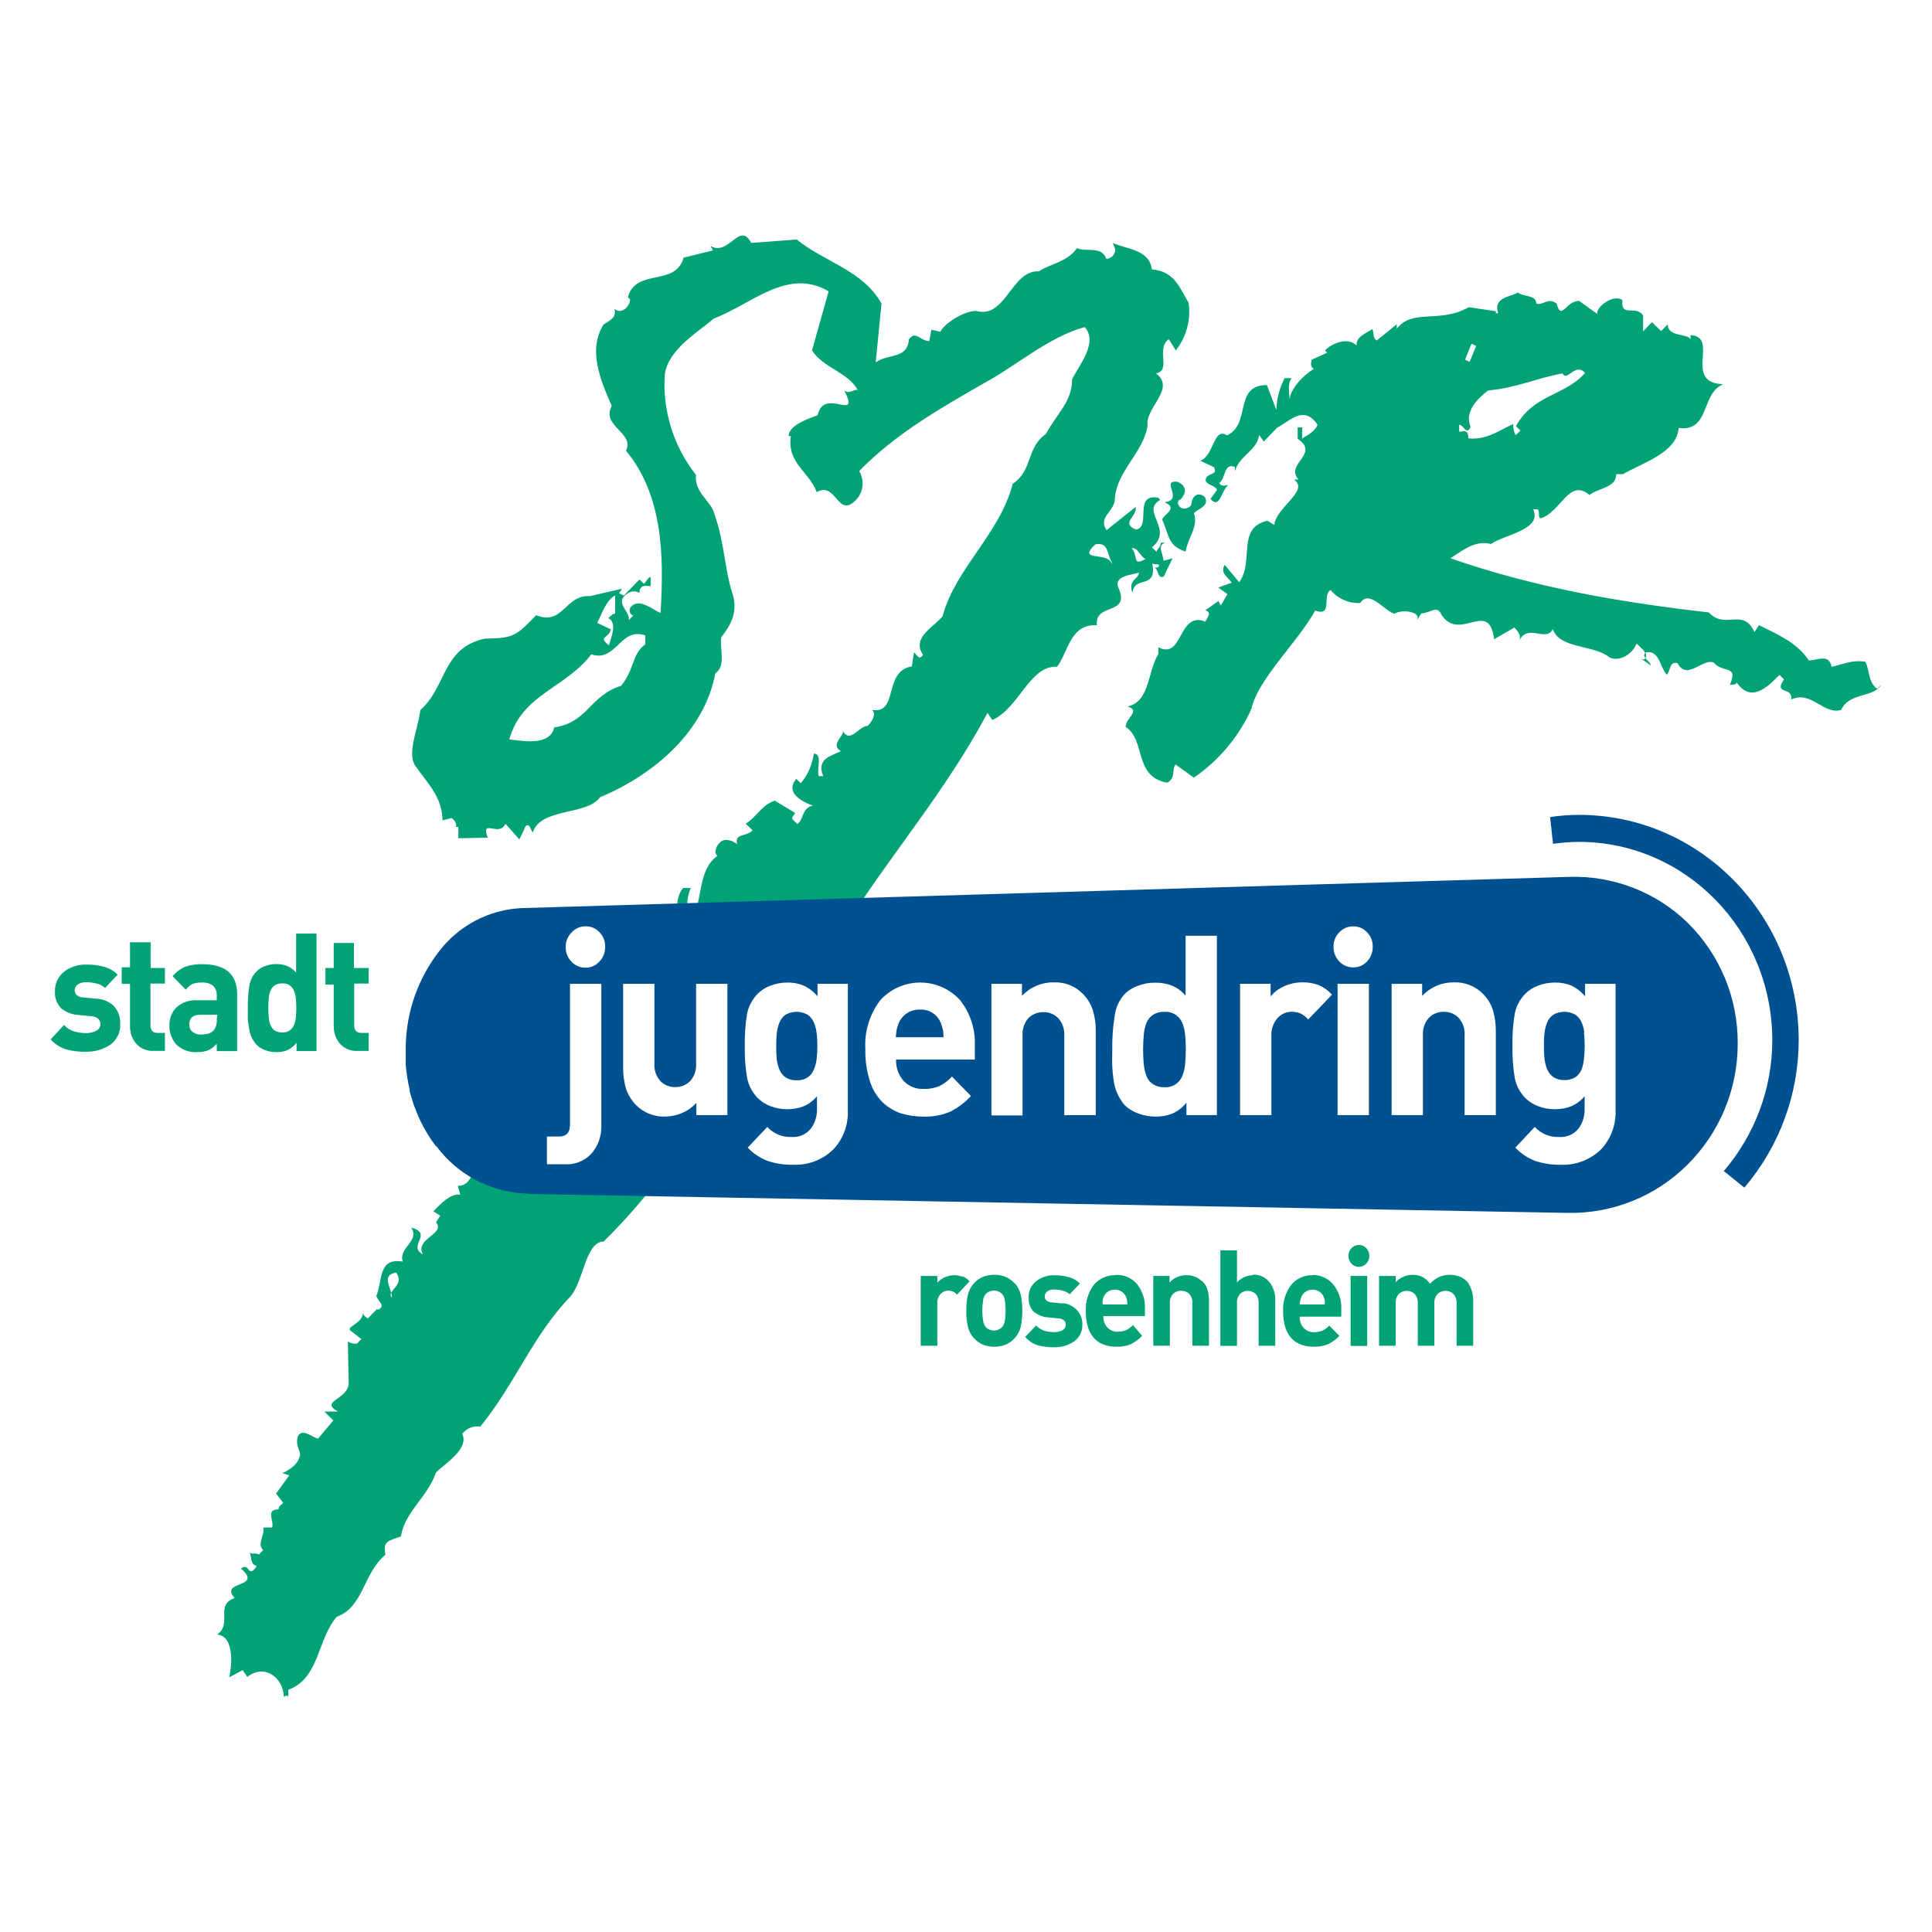 <?xml version="1.0" encoding="UTF-8"?>
<svg id="Ebene_1" xmlns="http://www.w3.org/2000/svg" version="1.1" viewBox="0 0 30 30">
  <!-- Generator: Adobe Illustrator 29.3.1, SVG Export Plug-In . SVG Version: 2.1.0 Build 151)  -->
  <defs>
    <style>
      .st0 {
        fill: #00a276;
      }

      .st1 {
        fill: #fff;
      }

      .st2 {
        fill: #005192;
      }
    </style>
  </defs>
  <rect class="st1" width="30" height="30"/>
  <g id="Ebene_2">
    <g id="Ebene_1-2">
      <path class="st0" d="M15.409,11.18c.417-.184.582-.853,1.003-.826.173-.213.199-.669.62-.646-.04-.35.517-.15.341-.567-.109-.209.242-.216.311-.251,0,.105-.173.107-.1.317.03-.282.388-.041.308-.461.036.035.106,0,.106.034s-.035.035-.07.036c.071.034.039.174.142.138l.136-.284-.14.037c0-.105-.109-.243.03-.28h-.07c0,.07-.067.106-.067.141l-.072-.068c.348-.287-.185-.558.129-.738l-.035-.035c-.388-.063-.098.458-.342.496-.247-.101.031-.211-.006-.35l-.45.359c-.143-.208.129-.283.129-.494.028-.423.445-.71.508-1.132-.04-.279.446-.569.129-.809.246-.039-.008-.388.2-.53l.109.174c.165-.209.237-.477.198-.741-.145-.243-.22-.487-.57-.517-.041-.314-.388-.309-.605-.41l.039.105c-.006.075-.065.136-.14.143-.074-.211-.317-.101-.458-.168-.138.213-.452.258-.591.361-.423-.027-.517.746-.972.614-.211,0-.517.218-.556.324l-.141-.032-.032.176c-.14,0-.213-.171-.315-.028-.03.315-.313.216-.517.359l.09-.914c-.29-.517-.889-.646-1.317-.994l-.707.053c-.181-.348-.346.217-.631.047l.036.07-.454.112c-.129.459-.734.153-.866.613l.035.034c0,.106-.136.248-.243.145.037.14-.067.177-.171.248-.239.388-.056.844.129,1.261-.169.319.359.414.222.697.574.693.591,1.639.536,2.518-.106-.034-.321-.24-.458-.097-.032.035-.03.09.005.122.008.007.017.013.028.017l-.07.071c.034-.141-.249-.277-.008-.421.053-.035.122-.035.176,0v-.035c.034-.106.103-.072.173-.074v-.141c-.035,0-.068.072-.102.107l-.071-.068-.242.249-.071-.032c0-.036.035-.036.034-.072l-.489.114c-.388-.027-.414.464-.837.296-.31.321-.344.357-.8.364-.666.15-.584.744-.998,1.108-.031.282-.199.636-.092.844.181.277.43.483.437.869l.14-.036c.065.049.078.096.068.138h.037v.176l.456-.008c-.111-.314.174,0,.277-.216l.215.243.101-.213c.07-.036.072.07.107.103.129-.388.837-.258,1.043-.544.871-.366,1.63-1.046,1.791-1.926.173-.109.063-.388.094-.562.138-.178.275-.388.164-.704-.111-.349-.119-.775-.266-1.189-.039-.209-.322-.345-.292-.626-.351-.445-.524-1.005-.483-1.57.063-.388.517-.646.757-.856.597-.227,1.149-.799,1.786-.424l-.258.918c.18.277.567.34.712.619-.036-.035-.14.072-.211,0,.258.517-.317-.065-.414.388-.105.037-.454.149-.45.323h.034c-.062.423.291.557.402.87.313-.18.323.451.633.096.095-.122.106-.29.027-.423.552-.57,1.246-.968,1.939-1.366.486-.258,1.004-.72,1.563-.87.215.242-.094.598-.196.81,0,.35-.237.531-.406.849-.311.216-.2.565-.517.775-.198.775-.89,1.313-1.088,2.054-.137.178-.485.324-.305.602-.067.106-.106-.034-.141-.034l-.031.212c-.454.078-.198.741-.619.677.071.068,0,.176-.066.247-.141,0-.275.286-.388.076.036.07-.207.215-.03.317-.138.072-.388.112-.274.388h-.07c-.036-.105.065-.352-.076-.349-.023.169-.093.328-.202.459l-.072-.068c-.172.213.076.349.258.416-.174.039-.137.213-.24.286l-.071-.07c-.036-.034.034-.07.034-.105l-.315-.189c-.209.074-.275.251-.45.359l.107.102c-.103.107-.28.041-.242.215-.049-.042-.112-.066-.177-.066-.105,0-.207.18-.129.248-.346.251-.196.809-.439.954-.045-.15-.035-.311.027-.455h-.119c-.07.071-.129.282-.063.388.035.07-.071.036-.07.071l-.109-.208c.039.209-.242.249-.203.46-.105,0-.171.283-.314.075l.039.209c-.388.258-.023.667-.371.884l-.283-.205v.035c-.035.035.036.035.036.07l-.342.11c-.066.212.177.102.249.207l-.142.142c-.354-.168-.346.258-.662.258.181.313-.311.216-.271.531-.317-.03-.274.388-.446.569l-.036-.035.074.174c-.315.076-.1.353-.379.428v.14c.035,0,.105-.036.105,0-.103.107-.1.318-.309.322l.036.138c-.14-.031-.313.147-.416.258l.106.067-.066.103c.155.185-.335.248-.204.498-.247-.136.171-.318-.182-.417.143.208-.205.319-.129.529-.388-.063-.31.286-.411.534.037.105.142.137.039.209h-.035l-.138.142c-.035-.035-.071-.034-.072-.103,0,.176-.242.215-.204.283l.177.137-.068.072c-.049.006-.099-.006-.141-.032l.012.662c-.031.247-.452.258-.168.424h-.211l.142.138-.24.284c-.106-.032-.248-.171-.315-.03-.034.142.039.209.039.28-.032.141-.129.213-.275.286l.106.032-.205.284.107.138c0,.036-.068.036-.068.107-.209,0-.066.177-.1.282h-.14c.036.105-.102.248,0,.35l-.068.072c-.036-.035-.106,0-.141-.032.036.068,0,.174.109.208-.137.213-.107-.068-.244.039.355.31-.348.182-.098.458-.314.111-.028.388-.27.566.28.03.22.523.186.664l.209-.11.071.105c.278-.216.562.025.567.305.035,0,.034-.035.07,0v-.105c.489-.184.443-.775.753-1.135.417-.149.408-.676.755-.962-.039-.209.031-.211.24-.284.063-.388.41-.604.544-.991.137-.143.517-.361.41-.604.066-.085.173-.128.279-.111.549-.675.818-1.422,1.404-2.024.205-.249.23-.845.511-.85,1.243-1.215,2.055-2.843,3.262-4.057.816-1.551,1.884-2.629,2.699-4.151l.075.11ZM17.786,8.682c-.208.109-.105-.032-.213-.171.106-.003.107.102.213.171h0ZM9.552,9.246v.282c-.035,0-.07.035-.105.071.142.068.041.315.008.421-.177-.138,0-.106.031-.247l-.212-.101c.072-.142.14-.354.278-.426ZM9.646,10.649c-.487.149-.517.57-1.04.646-.065.282-.452.217-.698.187.198-.706.863-.787,1.274-1.321.388.129.448-.429.837-.295v.14c-.207.147-.167.393-.374.642ZM17.013,8.452c.209-.039.178.172.251.277v.035c-.041-.212-.563-.027-.253-.313h.003ZM6.088,20.148c-.023-.018-.03-.051-.014-.076-.036-.129-.129-.279.078-.311.109.155-.04.237-.078.311.008.025.013.05.014.076ZM18.292,7.831c0-.036,0-.071.034-.071.105-.107.102-.212-.039-.279-.282-.031.11.278-.205.318.247.102-.066.212-.031.282.11.244.078.388.359.485.032-.211.203-.388.129-.598.068-.071.243-.109.171-.248-.106-.103-.211,0-.208.109-.027.071-.167.109-.204.004h-.005ZM25.491,10.231l.142.102c0-.037-.054-.075-.084-.114-.005.014-.021.028-.053.012h-.005ZM29.147,10.694c-.142-.103-.11-.278-.182-.419-.212-.031-.35.041-.525.08-.039-.211-.212-.101-.353-.1-.18-.277-.499-.412-.775-.548l-.068.107c-.184-.388-.456-.027-.708-.304-1.335-.153-2.673-.375-4.013-.841.173-.109.38-.288.627-.222.208-.143.804-.225.658-.538h.07c.036.035,0,.106.037.14.314-.075.445-.638.766-.363.137-.109.419-.112.415-.323h.105c.313-.182.836-.331.865-.717.492.061.341-.532.69-.68-.632-.023-.048-.735-.504-.763v.071c-.037-.105-.353-.03-.355-.239l-.103.106-.143-.138-.137.143v-.246c-.109-.174-.352.041-.321-.24-.142-.102-.419.112-.388.217l-.284-.205c-.211,0-.274.321-.35.041-.142-.103-.209.039-.315,0,0-.14-.212-.101-.283-.171-.14.074-.388.078-.31.322h-.035v-.031l-.421-.063c-.452.258-.876.016-1.118.335v-.07l-.31.251c-.071-.034-.037-.14-.074-.174-.103.072-.243.11-.242.251-.142-.138-.388-.028-.49.079l.036.034-.243.11c0,.035-.034.106.036.14-.173.109-.38.323-.376.498,0-.106-.04-.244.028-.352h-.106c-.08.153-.124.321-.129.494l-.147-.388c-.526.009-.235.601-.618.782-.213-.136-.205.321-.415.394l.212.101c.074.14-.138.074-.129.213.036.07.141.067.177.137l-.102.142c.143.173.172-.143.277-.216-.035,0-.105.037-.141-.032.105-.072.065-.317.242-.249v.07c.067-.247.346-.322.377-.567l.071.103.208-.215c.208-.109.414-.358.629-.045-.067.141-.207.178-.24.215v-.174h-.07v.176c.355.239-.204.388.012.632h-.071c.249.172-.273.426-.304.707l-.106-.067c-.489.114-.199.635-.439.955l-.227-.271c-.067.141.039.174.111.279l-.209.074.142.103-.102.176-.037-.068-.204.143c.106.034.036.105,0,.176-.425-.168-.341.602-.73.398v.106c-.171.283-.129.738-.477.814.212.067-.032.177-.03.317.319.205.119.775.646.866.14-.072.067-.212.129-.283l.284.205c.39-.268.699-.637.894-1.068.097-.458.719-1.034.99-1.526.282.101.101-.247.24-.319.113.135.283.21.459.202.137-.212.353.1.53.167.103-.072.42-.043.353.1l.067-.107c.141,0,.244-.145.317.03.288.416.733-.258.813.371l.313-.18c.072.068.109.138.074.208.136-.283.421.028.523-.185.111.315.635.235.885.442.142.067.349-.041.417-.218l.106.103c.011.013.02.028.026.044l.01-.009c.209-.039.213.207.322.345.07-.037.031-.212.172-.178.145.278.388-.078.561-.01.143.173.388.028.252.346.035,0,.106,0,.105-.036.216.311.458.097.664-.118l.071.07c-.171.248.143.102.111.313.313-.146.495.237.775.163.129-.283.517-.185.624-.397l-.063.071ZM22.85,5.337l.071.035-.101.247-.071-.034.101-.248ZM22.837,6.629c-.109-.243.129-.459.271-.566.455-.043.734-.187,1.154-.265.071.138.207-.18.35-.006-.31.355-.801.33-1.073.826l.071.068-.075.072c-.029-.053-.042-.114-.037-.174-.174.074-.416.258-.698.222,0-.035,0-.14-.107-.103h-.035v-.106c.074-.001.111.174.178.032ZM25.551,10.22c.013-.027.013-.058,0-.085-.023.02-.025.054-.006.077.003.003.006.006.01.009h-.004ZM22.771,19.891c-.031-.031-.068-.055-.11-.07-.102-.037-.215-.034-.315.008-.053.025-.101.061-.141.105-.061-.091-.165-.144-.274-.138-.048,0-.096.01-.14.03-.045.019-.086.047-.119.083v-.096h-.258v1.084h.258v-.655c-.005-.055.013-.109.05-.15.033-.032.077-.049.123-.048.045,0,.088.016.12.048.037.041.055.095.05.15v.655h.258v-.662c-.004-.053.015-.106.052-.145.033-.03.077-.047.121-.047.045,0,.088.016.12.048.038.04.057.095.052.15v.655h.258v-.697c0-.058-.008-.116-.027-.171-.016-.051-.042-.098-.076-.138h-.004ZM21.101,19.332c-.044,0-.085.017-.115.049-.031.032-.048.075-.048.12,0,.045.016.088.048.12.029.033.071.051.115.05.044,0,.086-.018.115-.05.031-.032.048-.076.047-.12,0-.045-.016-.088-.047-.12-.029-.031-.069-.049-.111-.049h-.004ZM15.755,19.928c-.036-.04-.08-.073-.129-.096-.059-.026-.123-.039-.187-.037-.064-.001-.128.011-.187.036-.049.023-.093.056-.129.097-.045.048-.076.107-.092.171-.02.082-.028.166-.026.251-.003.087.006.174.026.258.015.064.047.123.092.171.037.04.08.072.129.096.12.05.255.05.375,0,.049-.023.093-.055.129-.096.044-.049.076-.107.093-.171.018-.085.027-.172.025-.258.002-.084-.007-.168-.025-.251-.016-.063-.046-.122-.089-.171h-.004ZM15.603,20.511c-.005.038-.022.074-.048.102-.068.064-.174.064-.242,0-.025-.029-.041-.064-.047-.102-.017-.107-.017-.217,0-.324.005-.037.021-.072.047-.1.068-.064.174-.064.242,0,.026.027.043.062.048.1.016.108.016.217,0,.324ZM20.972,20.899h.258v-1.087h-.258v1.087ZM17.317,19.802c-.126-.004-.247.05-.328.146-.09.116-.136.261-.129.408-.002.091.011.181.039.268.021.065.057.124.106.172.043.041.095.071.151.089.059.019.121.028.184.027.076.002.151-.012.221-.04.065-.033.124-.076.173-.129l-.142-.168c-.029.032-.064.058-.103.078-.041.017-.085.026-.129.025-.063.004-.124-.021-.167-.067-.042-.048-.064-.111-.061-.174h.646v-.121c.006-.135-.037-.267-.12-.374-.083-.099-.207-.152-.336-.145l-.004.006ZM17.12,20.255v-.061c.004-.019.01-.038.018-.056.013-.033.036-.062.066-.081.031-.021.068-.032.106-.031.039-.001.076.01.109.031.029.02.052.048.065.081.008.018.014.037.018.056,0,.018,0,.037.006.061h-.388ZM14.944,19.825c-.041-.016-.085-.024-.129-.023-.052,0-.103.012-.15.034-.042.019-.08.047-.11.083v-.106h-.258v1.084h.258v-.658c-.004-.054.015-.107.052-.147.03-.033.072-.052.116-.052.026,0,.051.005.075.014.024.013.045.03.062.05l.195-.207c-.03-.034-.066-.061-.107-.079l-.004.006ZM20.381,19.802c-.126-.004-.247.049-.328.146-.09.116-.136.261-.129.408-.002.091.011.181.039.268.021.065.057.124.105.172.043.041.095.071.151.089.06.019.122.028.185.027.076.002.151-.012.221-.04.065-.033.123-.077.173-.129l-.158-.16c-.029.032-.064.058-.102.078-.041.017-.085.025-.129.025-.063.003-.124-.021-.167-.067-.042-.048-.064-.111-.061-.174h.646v-.121c.006-.135-.037-.267-.12-.374-.078-.097-.197-.153-.322-.153l-.004.006ZM20.183,20.255c0-.023,0-.043.008-.061.004-.019.01-.038.017-.056.013-.034.037-.062.067-.081.065-.041.148-.041.213,0,.03.02.053.048.066.081.008.018.013.036.017.056.002.02.002.041,0,.061h-.388ZM16.492,20.24l-.081-.009-.081-.008c-.031,0-.062-.012-.085-.032-.015-.017-.024-.039-.023-.062,0-.029.014-.056.037-.074.032-.023.071-.034.11-.031.047,0,.093.006.138.018.038.01.074.029.103.056l.159-.168c-.047-.047-.105-.081-.169-.098-.074-.021-.151-.031-.227-.03-.102-.003-.202.03-.283.092-.079.062-.123.158-.116.258-.006.08.022.158.078.216.063.053.142.084.225.088l.084.008.079.009c.031,0,.06.012.084.031.037.04.034.102-.007.139-.007.006-.014.011-.022.015-.04.019-.085.028-.129.027-.05,0-.1-.007-.149-.021-.049-.016-.094-.044-.129-.081l-.169.177c.052.06.119.104.194.129.081.022.164.033.248.031.113.005.224-.027.317-.09.083-.059.132-.156.129-.258.004-.081-.024-.161-.078-.222-.059-.067-.142-.108-.231-.115l-.004.006ZM18.665,19.897c-.065-.065-.154-.099-.246-.096-.049,0-.096.01-.141.03-.045.019-.085.047-.118.083v-.102h-.252v1.084h.258v-.655c-.005-.055.013-.109.05-.15.034-.033.081-.051.129-.048.045,0,.088.016.12.048.037.041.055.095.05.15v.655h.258v-.697c0-.058-.007-.116-.023-.172-.017-.052-.045-.099-.084-.137l-.004.006ZM19.456,19.802c-.095,0-.186.041-.248.112v-.498h-.258v1.482h.258v-.662c-.005-.053.013-.106.049-.145.031-.03.074-.047.118-.047.044,0,.087.016.12.045.036.04.054.093.049.146v.662h.258v-.702c.005-.103-.027-.204-.09-.286-.061-.076-.154-.12-.252-.116l-.004.006ZM3.866,15.959c.011.095.05.185.112.258.038.04.085.07.137.089.056.021.116.031.176.031.06.002.119-.009.174-.031.054-.027.102-.066.14-.114v.129h.31v-1.824h-.317v.606c-.037-.044-.083-.079-.136-.102-.056-.022-.115-.032-.174-.031-.06,0-.119.011-.174.032-.052.018-.098.048-.136.088-.057.061-.095.138-.107.221-.017.112-.025.225-.023.339v.169c0,.048.012.094.018.138ZM4.174,15.494c.003-.041.013-.08.03-.118.014-.031.036-.058.065-.078.035-.02.074-.03.114-.028.077-.006.15.038.18.11.016.037.026.075.03.115.006.052.008.104.008.156,0,.051-.002.103-.008.154-.003.04-.013.079-.03.116-.03.072-.102.116-.18.11-.04.002-.079-.008-.114-.028-.029-.019-.052-.047-.065-.079-.017-.037-.027-.077-.03-.118-.01-.105-.01-.211,0-.317v.004ZM5.183,15.935c-.002.098.031.194.094.269.068.079.17.121.274.114h.174v-.279h-.115c-.074,0-.11-.04-.11-.12v-.646h.225v-.242h-.229v-.388h-.314v.388h-.129v.258h.129v.646ZM3.683,16.322v-.88c0-.314-.181-.47-.542-.47-.09-.003-.181.011-.266.04-.076.033-.142.083-.194.147l.203.208c.028-.036.063-.065.103-.087.045-.017.093-.025.141-.023.065-.006.129.012.182.049.04.043.06.101.056.16v.066h-.301c-.118-.008-.235.031-.324.109-.073.074-.113.174-.11.278-.005.109.033.216.105.299.087.083.204.127.324.119.06.002.121-.008.177-.03.049-.025.093-.058.129-.1v.115h.317ZM3.366,15.831c.006.06-.011.12-.048.168-.023.024-.051.042-.083.052-.038.009-.077.014-.116.013-.048.002-.095-.014-.133-.044-.032-.029-.049-.07-.047-.112,0-.101.059-.151.178-.151h.258l-.01.075ZM1.492,15.509l-.1-.012-.101-.009c-.038,0-.075-.014-.103-.04-.019-.02-.029-.047-.028-.075.002-.034.018-.065.045-.085.038-.026.083-.038.129-.036.057,0,.114.006.169.021.048.011.093.035.129.068l.195-.207c-.057-.057-.129-.099-.207-.12-.091-.026-.185-.038-.279-.036-.125-.004-.248.036-.348.112-.092.074-.144.188-.14.306-.005.095.029.189.094.258.078.065.175.103.277.107l.102.01.098.01c.037.001.073.015.102.039.023.022.035.053.032.084.001.045-.025.086-.066.103-.049.024-.103.036-.158.035-.062,0-.123-.009-.182-.026-.061-.018-.115-.053-.158-.1l-.208.224c.065.071.147.124.238.154.099.027.201.04.304.037.138.005.274-.034.388-.111.102-.075.159-.197.151-.323.004-.1-.03-.198-.096-.273-.076-.073-.177-.114-.282-.118ZM2.34,14.632h-.321v.388h-.129v.258h.129v.657c-.002.098.031.194.094.269.069.079.171.121.275.114h.173v-.279h-.115c-.074,0-.11-.04-.11-.12v-.646h.225v-.242h-.222v-.398Z"/>
      <path class="st2" d="M24.518,12.653c-.15,0-.3.012-.448.034l.045.416c.134-.019.268-.029.403-.03,1.658,0,3,1.378,3.002,3.079,0,.745-.268,1.466-.753,2.032l.319.258c.544-.639.844-1.451.844-2.29,0-1.932-1.529-3.499-3.412-3.499ZM26.211,14.333c-.493-.481-1.161-.74-1.849-.717l-16.266.485c-.504.025-.971.27-1.278.671-.022.027-.041.057-.063.085-.303.428-.462.941-.455,1.466v.215c.006.068.014.129.025.2h0c.009.061.022.12.036.18v.026c.013.049.027.097.043.145.006.021.012.041.019.062s.025.067.039.101.028.072.044.107l.025.052c.066.137.146.267.238.388h.008c.321.433.818.701,1.356.732.044,0,.087.009.129.01l16.087.293c.692.011,1.359-.257,1.849-.744.503-.497.786-1.175.785-1.882.006-.702-.271-1.377-.769-1.871h0Z"/>
      <path class="st1" d="M9.19,17.906c-.107.12-.264.184-.424.172h-.273v-.43h.186c.115,0,.172-.062.172-.184v-2.187h.486v2.218c.002.15-.05.296-.147.411ZM9.305,14.933c-.055.061-.133.095-.215.093-.082.001-.16-.033-.216-.093-.059-.061-.092-.143-.09-.227-.002-.084.031-.165.09-.225.055-.063.136-.098.22-.097.081-.002.16.031.215.092.058.06.09.141.088.225.002.085-.03.167-.088.229l-.004.004Z"/>
      <path class="st1" d="M10.813,17.315v-.189c-.062.067-.137.121-.221.156-.082.036-.169.054-.258.056-.172.007-.339-.058-.46-.181-.071-.073-.124-.161-.155-.258-.03-.105-.044-.213-.043-.322v-1.3h.486v1.232c-.009.103.026.205.096.282.06.059.142.091.226.09.085.001.167-.031.229-.09.07-.076.104-.179.096-.282v-1.232h.486v2.038h-.481Z"/>
      <path class="st1" d="M12.938,17.849c-.165.162-.391.247-.622.237-.134.003-.268-.017-.395-.059-.118-.045-.224-.115-.311-.207l.304-.321c.097.105.236.163.379.156.114.008.225-.04.297-.129.065-.087.099-.194.096-.302v-.203c-.055.068-.125.122-.205.156-.082.032-.17.048-.258.047-.088,0-.176-.015-.258-.047-.076-.028-.144-.072-.202-.129-.083-.087-.14-.197-.163-.315-.027-.164-.038-.329-.035-.495-.003-.165.008-.33.035-.492.023-.118.08-.226.163-.313.058-.057.128-.102.204-.129.083-.031.17-.047.258-.047.089-.002.177.015.258.049.082.039.154.095.212.165v-.194h.47v1.963c.01.225-.071.445-.226.609ZM12.679,16.032c-.006-.056-.021-.11-.044-.162-.021-.047-.055-.087-.097-.116-.105-.057-.232-.057-.337,0-.042.029-.075.069-.094.116-.023.05-.037.104-.044.159-.007.07-.011.139-.01.209-.001.071.001.142.008.213.007.056.022.111.044.163.02.048.054.089.097.118.05.03.107.045.165.043.06.003.119-.012.171-.043.043-.029.077-.07.097-.118.023-.052.038-.107.045-.163.008-.069.012-.139.012-.208,0-.071-.003-.142-.012-.212Z"/>
      <path class="st1" d="M13.914,16.452c-.005.12.036.237.114.328.08.087.195.135.313.129.085.003.17-.013.248-.045.073-.037.138-.087.193-.147l.295.302c-.092.1-.202.183-.324.244-.131.055-.273.081-.415.076-.117,0-.234-.017-.346-.05-.106-.035-.202-.093-.283-.169-.092-.09-.16-.201-.198-.323-.053-.162-.078-.331-.074-.501-.017-.275.066-.547.233-.766.313-.342.843-.366,1.185-.053.018.017.036.035.053.053.156.198.238.446.229.698v.225h-1.221ZM14.641,15.988c-.008-.035-.019-.07-.032-.103-.052-.133-.183-.217-.326-.208-.07-.002-.14.017-.199.056-.058.038-.103.092-.129.155-.014.033-.025.068-.032.103-.006.038-.011.076-.013.115h.741c0-.041-.004-.083-.009-.115v-.003Z"/>
      <path class="st1" d="M16.526,17.315v-1.233c.006-.102-.029-.202-.098-.277-.061-.059-.142-.091-.226-.089-.085-.001-.168.031-.23.089-.068.077-.102.179-.094.282v1.233h-.483v-2.043h.474v.187c.062-.067.137-.12.221-.156.084-.036.174-.055.265-.054.172-.009.341.056.461.18.072.072.125.161.155.258.031.104.046.212.044.321v1.303h-.489Z"/>
      <path class="st1" d="M18.423,17.315v-.193c-.057.071-.129.128-.212.167-.086.035-.178.051-.27.049-.091,0-.182-.016-.268-.049-.079-.027-.15-.071-.209-.129-.094-.11-.154-.244-.172-.388-.01-.067-.017-.138-.021-.212s0-.159,0-.258c-.003-.173.009-.346.036-.517.014-.129.068-.25.154-.348.059-.058.129-.102.207-.129.085-.034.176-.05.268-.049.091-.002.181.014.266.047.081.035.152.088.208.156v-.932h.486v2.785h-.473ZM18.401,16.054c-.005-.06-.021-.119-.045-.174-.046-.11-.158-.178-.277-.168-.06-.003-.119.012-.171.043-.045.029-.081.071-.102.12-.023.056-.038.116-.044.177-.008.081-.012.162-.012.243,0,.081.003.161.012.242.006.062.021.122.044.18.02.05.056.093.102.121.051.031.111.047.171.044.119.01.231-.058.277-.168.024-.057.04-.117.045-.178.008-.08.012-.16.012-.24,0-.08-.003-.161-.012-.24Z"/>
      <path class="st1" d="M20.314,15.831c-.032-.039-.072-.07-.118-.093-.044-.019-.092-.028-.14-.027-.083,0-.162.035-.218.097-.067.077-.102.177-.096.279v1.228h-.486v-2.038h.474v.195c.056-.067.127-.121.207-.156.089-.041.185-.062.283-.062.088-.002.176.012.258.043.078.034.149.085.205.149l-.371.386Z"/>
      <path class="st1" d="M21.228,14.929c-.055.06-.133.094-.215.093-.082.001-.161-.033-.217-.093-.058-.061-.091-.143-.089-.227-.002-.084.03-.165.089-.225.056-.06.135-.094.217-.092.081-.002.16.032.215.092.058.06.09.141.088.225.001.084-.03.166-.088.227ZM20.77,17.315v-2.038h.486v2.038h-.486Z"/>
      <path class="st1" d="M22.742,17.315v-1.233c.009-.103-.026-.205-.096-.282-.06-.058-.141-.09-.225-.089-.085-.002-.168.03-.23.089-.069.077-.104.179-.096.282v1.233h-.486v-2.038h.474v.187c.062-.066.138-.12.221-.156.084-.036.174-.054.265-.054.172-.008.339.057.46.18.072.072.125.161.155.258.03.104.044.212.043.321v1.303h-.486Z"/>
      <path class="st1" d="M24.859,17.849c-.166.161-.391.247-.622.237-.135.003-.269-.017-.397-.059-.118-.045-.224-.115-.31-.207l.302-.321c.098.106.237.163.381.156.114.008.225-.04.297-.129.065-.087.099-.194.096-.302v-.203c-.055.068-.126.121-.205.156-.082.032-.17.048-.258.047-.088,0-.176-.015-.258-.047-.076-.028-.145-.072-.202-.129-.084-.087-.141-.196-.163-.315-.027-.164-.038-.329-.035-.495-.003-.165.008-.33.035-.492.022-.118.079-.227.163-.313.057-.058.126-.102.203-.129.083-.031.17-.047.258-.047.089-.002.177.015.258.049.082.039.154.095.211.165v-.194h.473v1.963c.01.225-.072.445-.227.609ZM24.601,16.032c-.006-.056-.021-.11-.044-.162-.021-.047-.055-.087-.098-.116-.105-.057-.231-.057-.336,0-.042.029-.076.069-.096.116-.021.051-.036.104-.043.159-.008.07-.011.139-.01.209-.001.07.002.14.01.209.007.056.021.111.043.163.021.048.055.089.098.118.05.03.107.045.165.043.06.003.119-.012.171-.043.043-.029.076-.07.097-.118.019-.051.032-.105.037-.159.008-.069.012-.139.012-.208,0-.071-.003-.142-.012-.212h.005Z"/>
    </g>
  </g>
</svg>